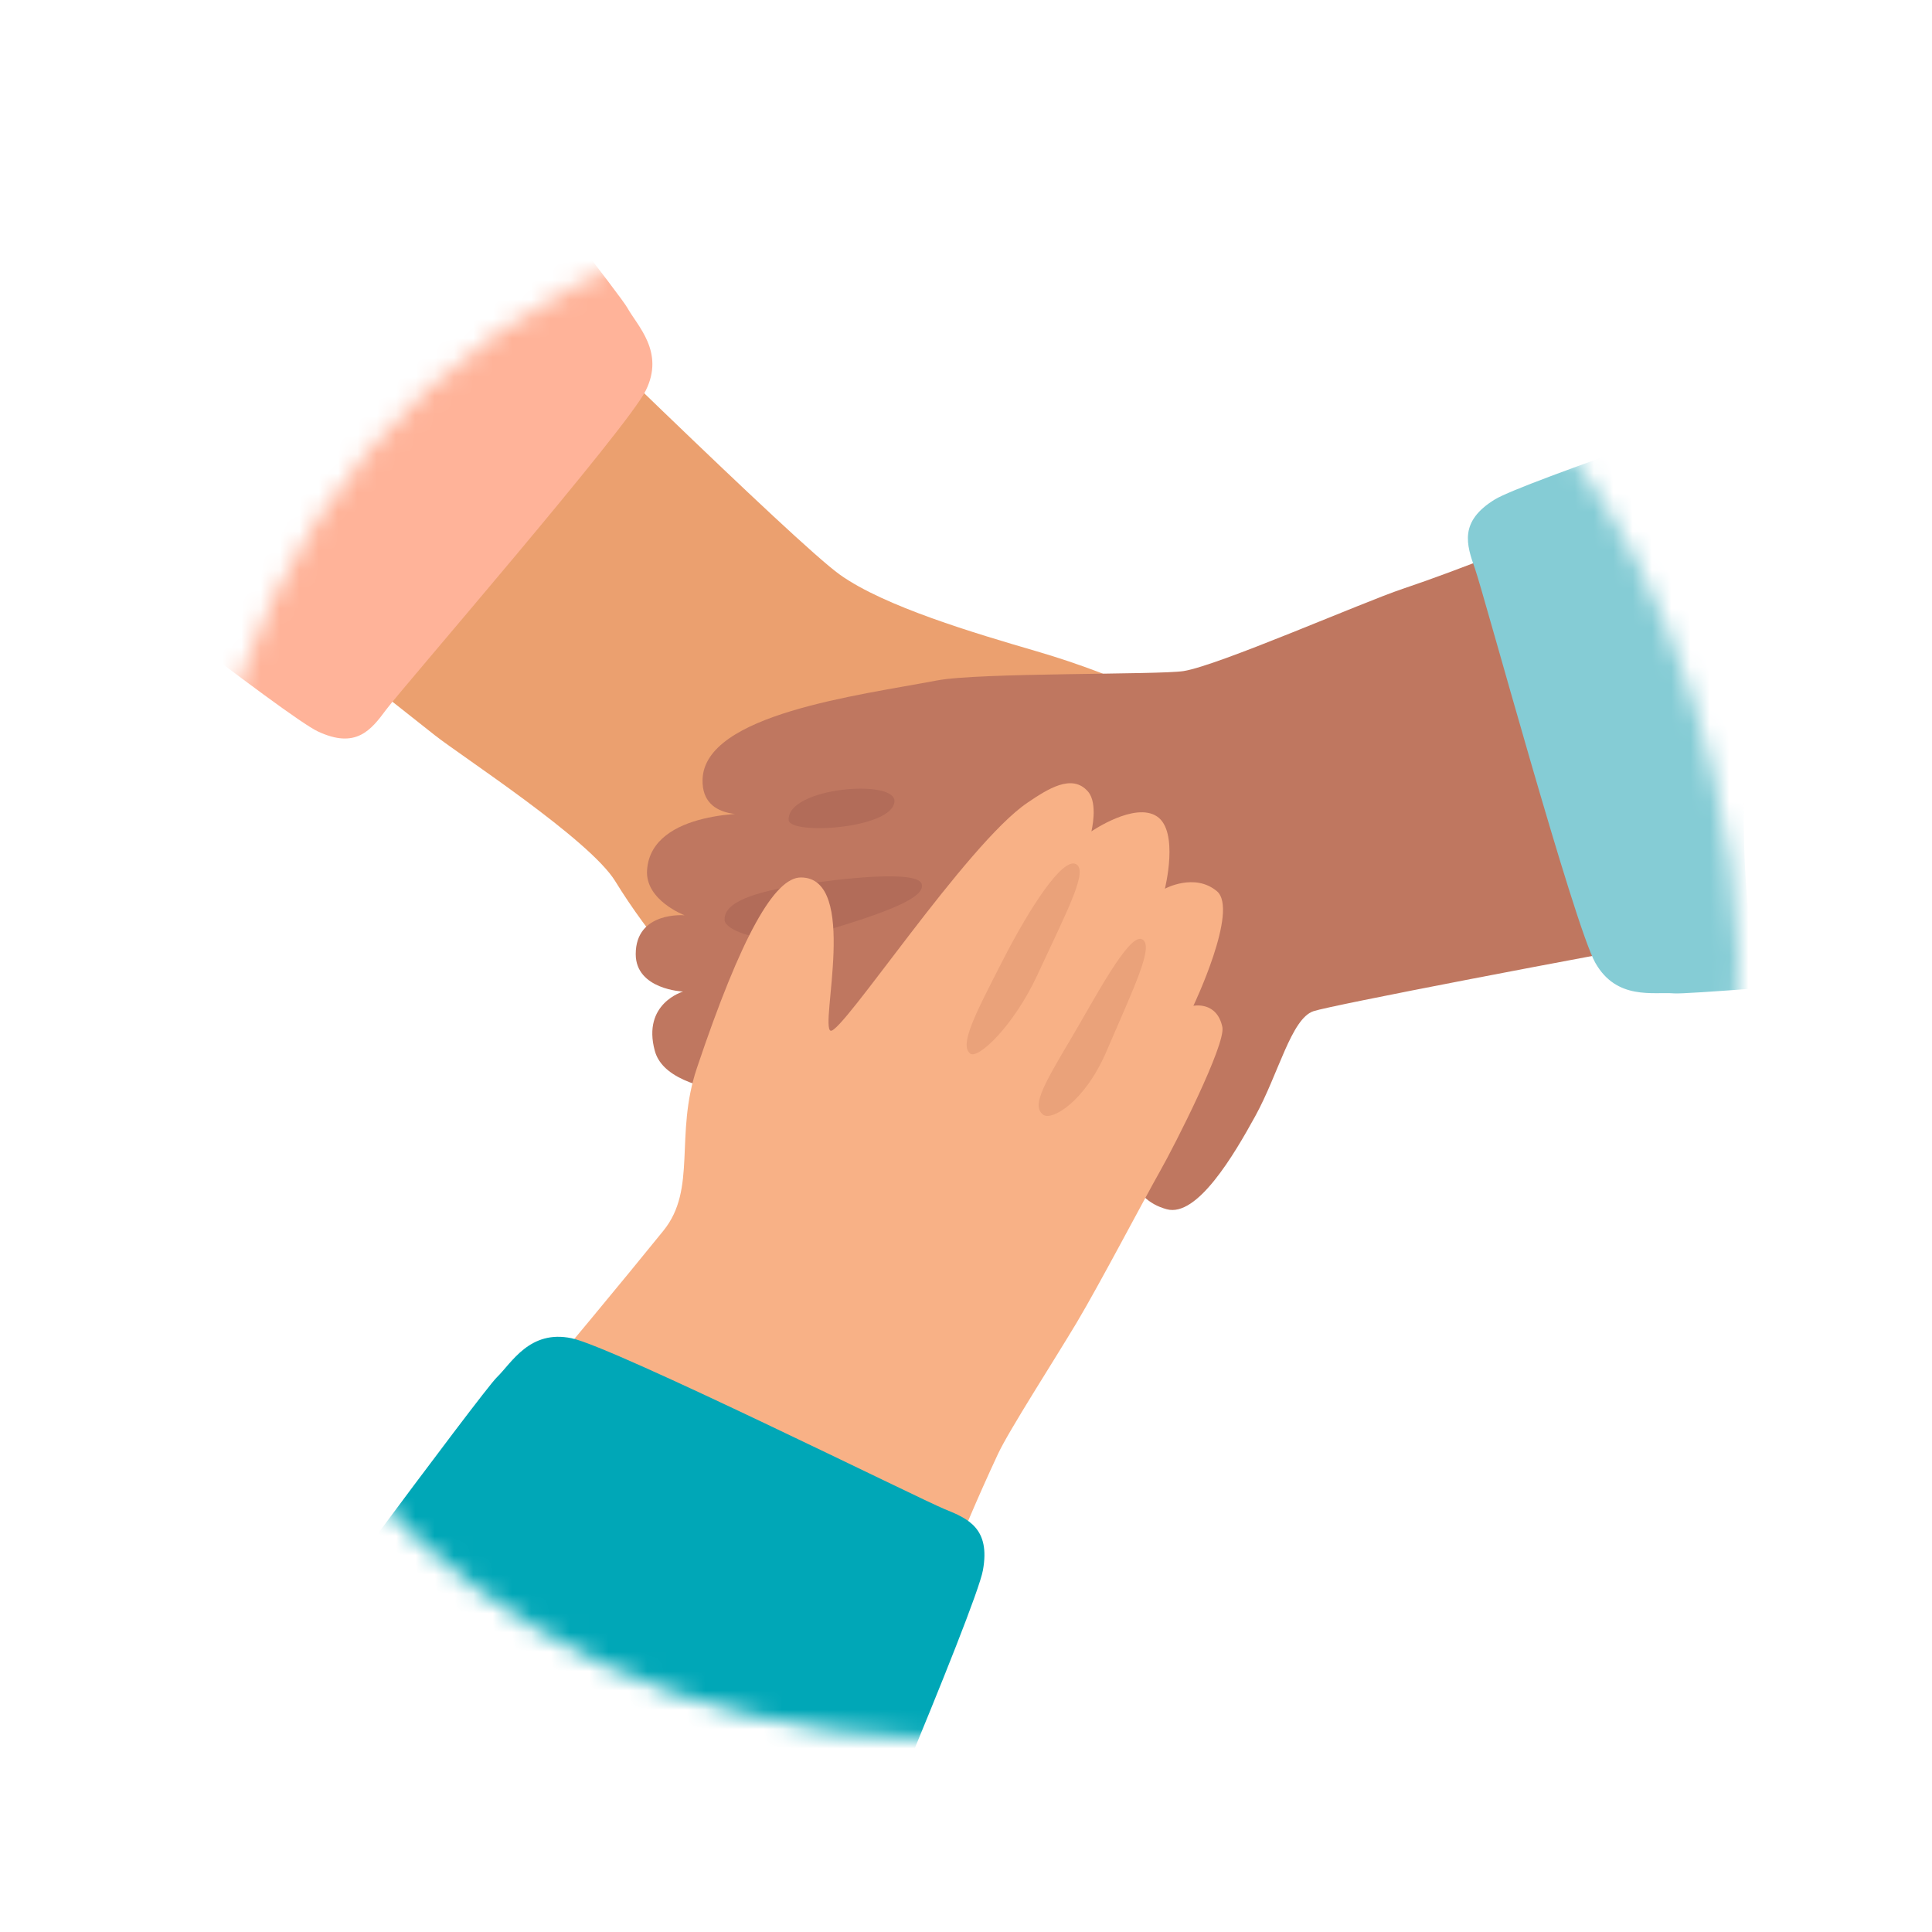 <svg width="100" height="100" viewBox="0 0 100 100" fill="none" xmlns="http://www.w3.org/2000/svg">
<mask id="mask0_14_229" style="mask-type:luminance" maskUnits="userSpaceOnUse" x="10" y="10" width="80" height="80">
<path d="M89.988 49.374C89.881 46.331 89.418 43.179 88.69 40.045C87.498 34.997 85.54 30.02 82.855 25.759C82.231 24.793 81.592 23.861 80.898 22.966C75.862 16.432 68.231 12.797 60.42 11.095C51.72 9.198 42.469 9.752 34.106 12.868C22.007 17.379 13.77 27.262 11.083 39.974C10.05 44.79 9.748 50.233 10.211 55.462H10.175C10.442 58.433 10.976 61.334 11.775 64.001C14.748 73.884 21.969 81.727 31.169 86.113C36.151 88.494 41.718 89.676 47.377 89.945C53.159 90.215 59.03 89.48 64.458 87.976C64.814 87.888 65.152 87.797 65.508 87.69C69.76 86.437 73.46 84.502 76.627 81.943C80.079 79.167 82.925 75.676 85.132 71.397C85.612 70.466 86.039 69.536 86.448 68.586C89.046 62.516 90.203 55.928 89.971 49.393L89.988 49.376V49.374Z" fill="white"/>
</mask>
<g mask="url(#mask0_14_229)">
<path d="M15.217 18.724C12.648 21.309 8.777 26.462 9.258 27.235C9.74 28.008 21.177 37.004 22.522 38.068C23.867 39.131 30.51 43.44 31.845 45.611C35.354 51.322 40.927 56.01 46.503 59.393C52.079 62.777 68.369 46.384 68.753 43.87C69.137 41.355 62.601 36.326 53.663 33.713C50.442 32.772 45.781 31.393 43.475 29.747C41.169 28.104 27.904 15.046 23.771 11.081C23.003 10.344 17.332 16.594 15.217 18.722V18.724Z" fill="#EBA06F"/>
<path d="M89.084 47.696C89.429 43.507 90.125 39.314 89.803 35.111C89.497 33.517 89.04 31.965 88.454 30.446C87.949 29.134 87.968 27.662 88.279 26.252C88.077 25.967 87.908 25.788 87.785 25.74C85.679 24.945 78.942 28.351 72.6 30.479C70.521 31.176 63.06 34.452 61.258 34.735C59.993 34.934 50.652 34.806 48.498 35.22C44.461 35.992 36.46 36.961 36.364 40.347C36.299 42.636 39.157 42.099 39.157 42.099C39.157 42.099 33.709 41.868 33.492 45.034C33.384 46.602 35.436 47.375 35.436 47.375C35.436 47.375 32.905 47.152 32.905 49.385C32.905 51.222 35.356 51.324 35.356 51.324C35.356 51.324 33.224 51.932 33.893 54.392C35.299 59.57 59.336 54.659 59.336 54.659C59.336 54.659 56.453 61.526 60.393 62.591C61.968 63.017 63.873 59.769 64.969 57.777C66.181 55.575 66.833 52.725 67.985 52.339C68.891 52.035 81.682 49.579 89.071 48.26C89.066 48.069 89.067 47.88 89.083 47.696H89.084Z" fill="#BF7760"/>
<path d="M37.505 47.632C37.469 46.907 38.341 46.278 41.396 45.802C43.611 45.457 47.493 45.031 47.708 45.754C47.916 46.46 45.943 47.221 42.405 48.269C39.64 49.086 37.532 48.156 37.505 47.632Z" fill="#B26C59"/>
<path d="M40.821 42.443C40.736 40.755 46.371 40.299 46.298 41.483C46.208 42.908 40.862 43.236 40.821 42.443Z" fill="#B26C59"/>
<path d="M61.769 52.061C61.769 52.061 64.139 47.096 62.986 46.128C61.832 45.161 60.294 46 60.294 46C60.294 46 61.041 43.033 59.888 42.26C58.734 41.487 56.491 43.033 56.491 43.033C56.491 43.033 56.846 41.594 56.32 40.977C55.487 40.002 54.19 40.867 53.18 41.549C50.032 43.677 43.569 53.543 42.992 53.349C42.415 53.155 44.482 45.417 41.454 45.417C40.096 45.417 38.378 48.416 36.071 55.283C34.905 58.751 36.091 61.534 34.34 63.698C30.024 69.034 22.49 77.935 19.346 81.636C20.049 82.282 20.669 83.028 21.203 83.845C21.437 84.203 21.676 84.556 21.92 84.907C22.454 85.532 23.022 86.125 23.632 86.676C24.413 87.195 25.231 87.648 26.076 88.057C27.735 88.684 29.438 89.203 31.135 89.701C33.005 90.25 34.902 90.736 36.825 91.068C39.689 91.377 42.553 91.554 45.305 92.212C47.249 87.868 47.22 84.783 51.654 75.259C52.226 74.033 54.588 70.372 55.742 68.438C56.896 66.504 59.266 61.99 60.034 60.637C60.803 59.284 63.458 54.05 63.269 53.157C62.982 51.803 61.763 52.061 61.763 52.061H61.769Z" fill="#F8B186"/>
<path d="M19.861 81.139C20.314 82.102 20.831 83.028 21.418 83.911C21.952 84.517 22.52 85.088 23.125 85.623C24.316 86.441 25.579 87.14 26.888 87.753C29.184 88.646 31.553 89.368 33.927 90.005C36.987 90.824 40.094 91.573 43.227 92.078C44.351 92.197 45.475 92.267 46.602 92.295C48.735 87.168 50.7 82.26 50.877 81.271C51.267 79.109 50.113 78.604 48.891 78.111C47.67 77.618 31.77 69.727 29.59 69.268C27.41 68.811 26.484 70.546 25.714 71.292C25.342 71.652 22.266 75.732 19.117 79.974C19.418 80.347 19.674 80.735 19.863 81.139H19.861Z" fill="#00A7B7"/>
<path d="M32.469 15.929C32.311 15.643 31.005 13.928 29.242 11.661L28.453 12.274C24.198 14.198 19.801 15.96 15.966 18.666C15.005 19.492 14.109 20.385 13.285 21.35C11.865 23.399 10.704 25.629 9.678 27.906C9.574 28.762 9.438 29.622 9.264 30.491C9.144 31.089 8.938 31.657 8.666 32.197C12.38 35.048 15.657 37.484 16.444 37.855C18.422 38.787 19.202 37.793 19.988 36.731C20.773 35.67 32.425 22.223 33.422 20.218C34.419 18.215 32.99 16.869 32.471 15.931L32.469 15.929Z" fill="#FFB399"/>
<path d="M91.023 50.79C90.609 48.619 90.37 46.39 90.291 44.178C90.207 41.812 90.342 39.416 90.185 37.049C89.745 34.944 89.088 32.891 88.506 30.82C87.93 28.779 87.451 26.67 87.186 24.547C86.596 24.001 86.116 23.369 85.731 22.682C81.586 24.128 78.084 25.416 77.377 25.849C75.51 26.991 75.903 28.195 76.346 29.44C76.79 30.686 81.47 47.896 82.576 49.84C83.682 51.785 85.587 51.331 86.652 51.417C86.944 51.441 88.69 51.326 91.098 51.142C91.073 51.026 91.047 50.909 91.025 50.792L91.023 50.79Z" fill="#85CCD5"/>
<path d="M50.213 54.531C49.648 54.08 50.469 52.506 51.886 49.741C53.364 46.855 54.999 44.404 55.68 44.72C56.361 45.036 55.25 47.106 53.692 50.469C52.473 53.097 50.62 54.856 50.212 54.531H50.213Z" fill="#EAA27A"/>
<path d="M54.004 57.704C53.427 57.269 53.856 56.405 55.447 53.738C56.6 51.804 58.408 48.313 59.099 48.611C59.772 48.901 58.737 51.008 57.273 54.414C56.129 57.077 54.421 58.016 54.004 57.704Z" fill="#EAA27A"/>
</g>
</svg>

